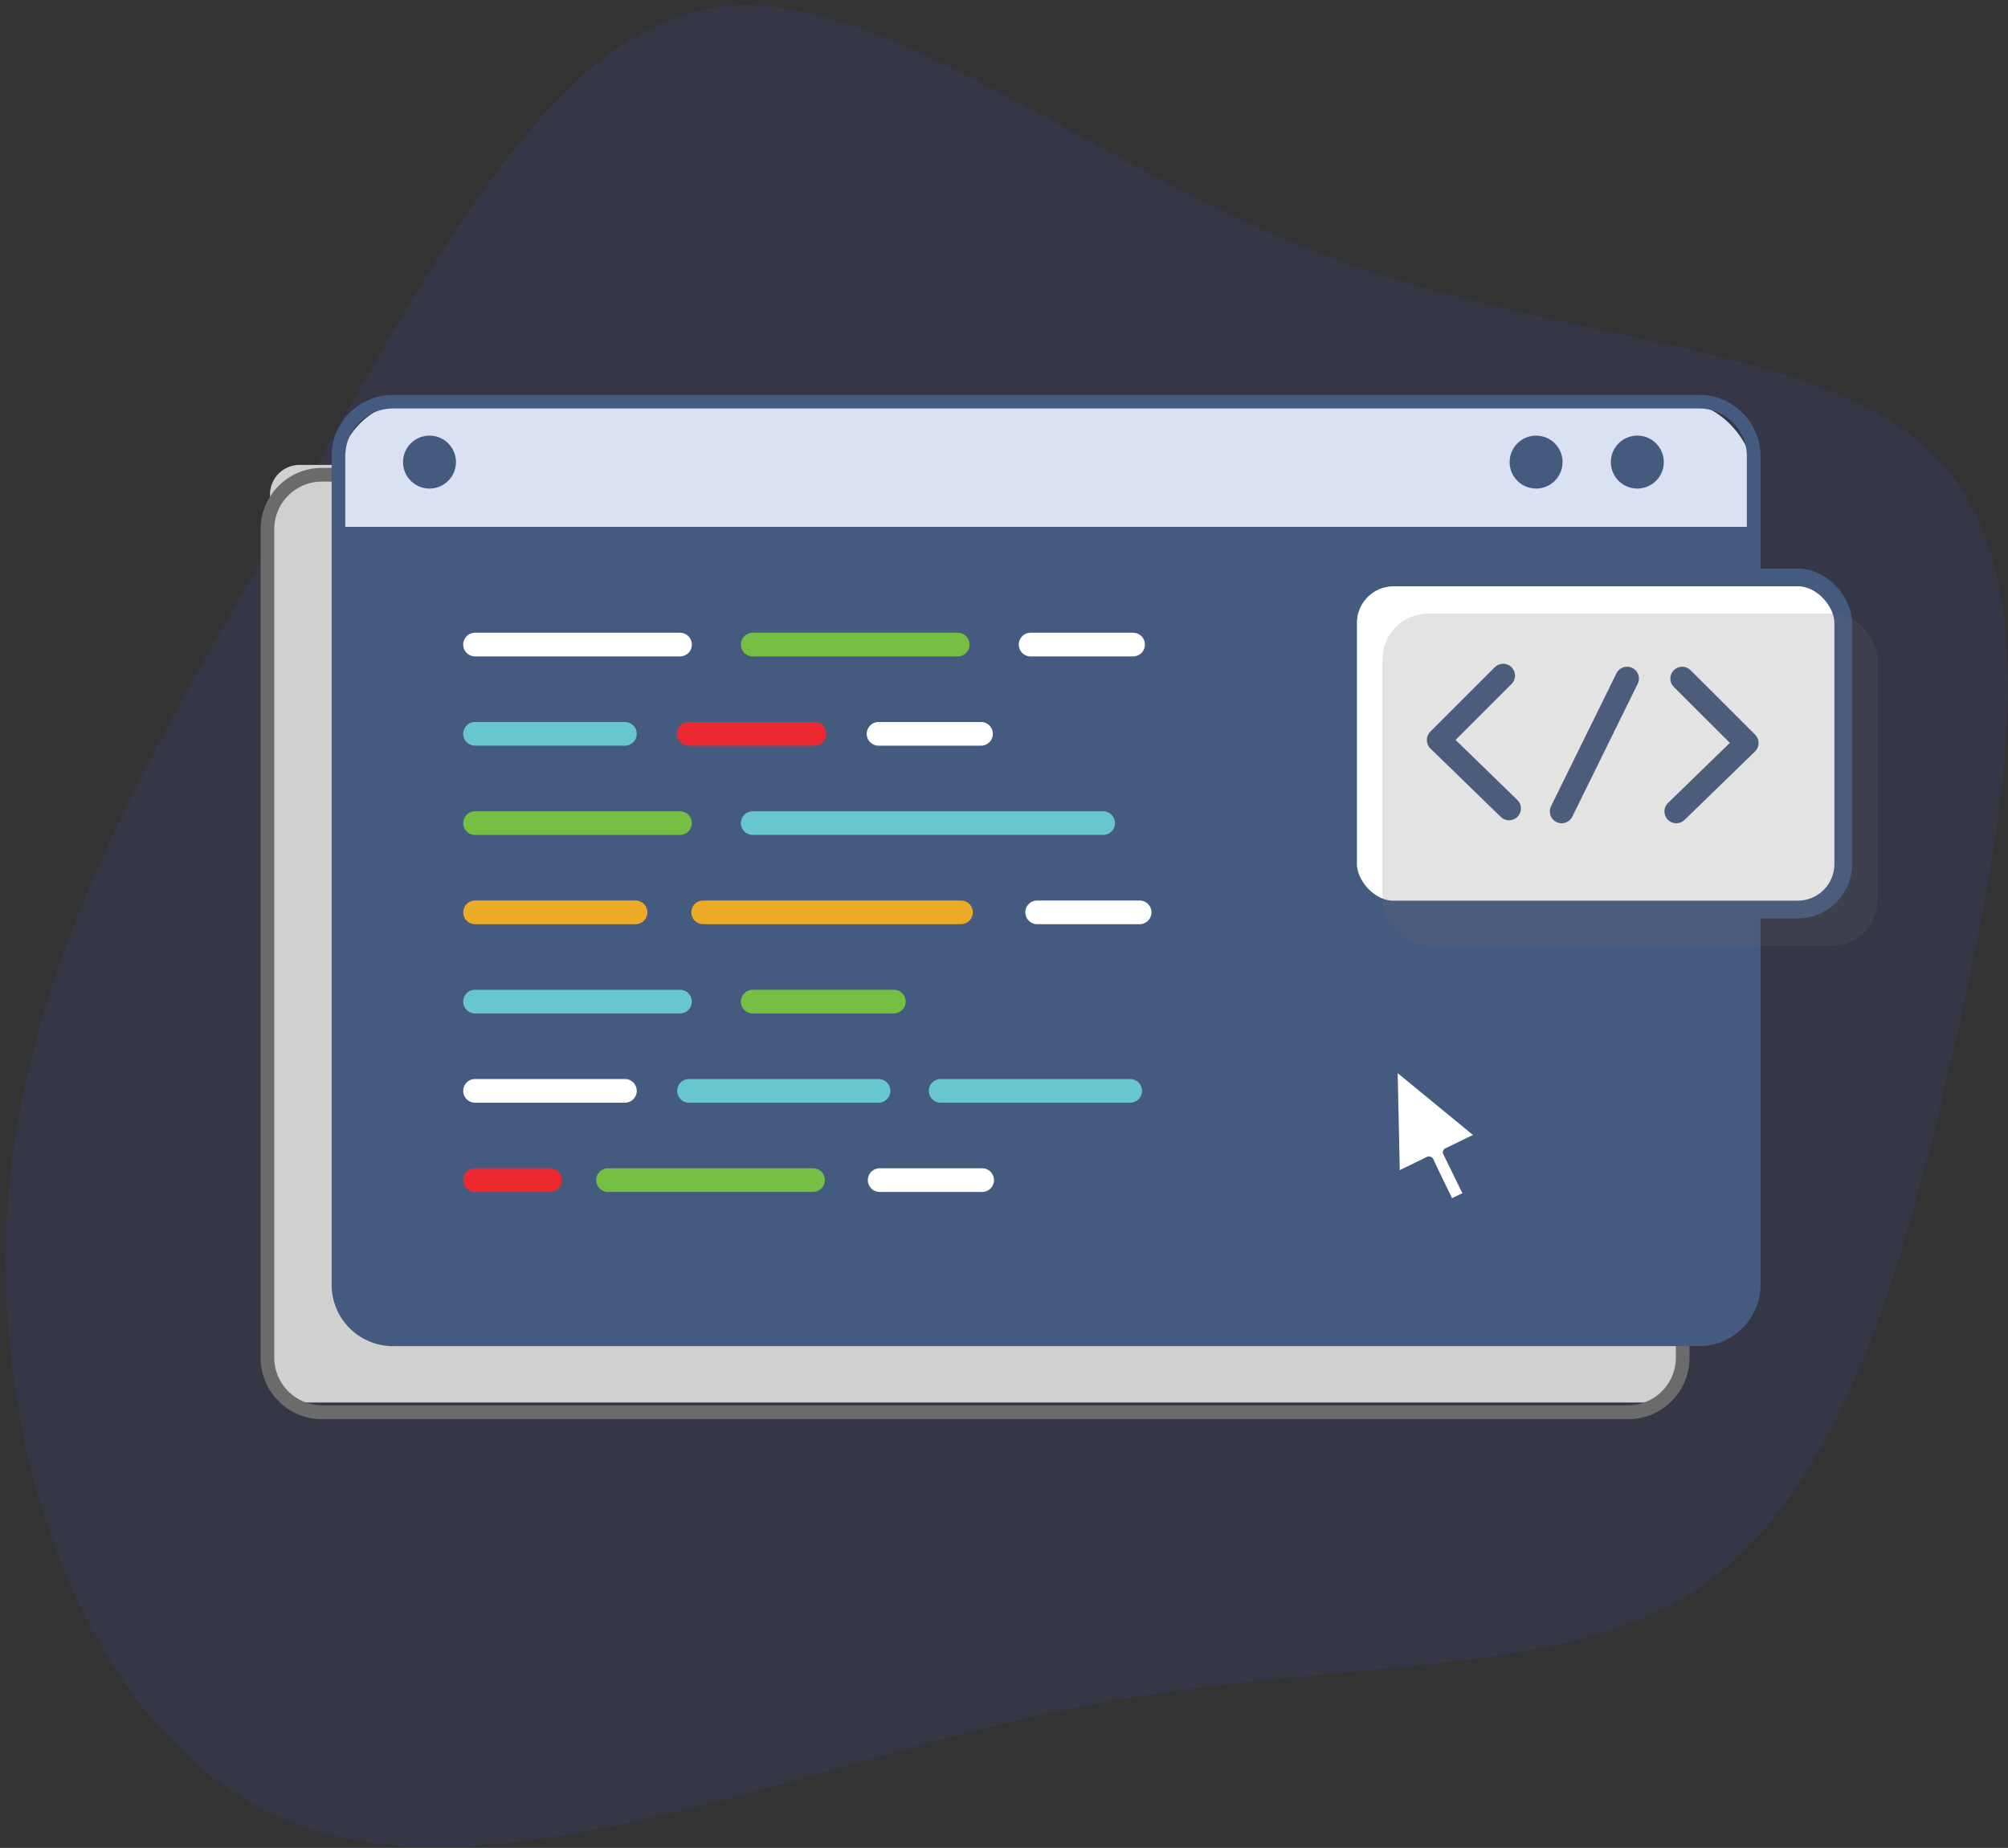 <?xml version="1.0" encoding="UTF-8"?><svg
  viewBox="0 0 339 312"
  xmlns="http://www.w3.org/2000/svg"
>
  <rect x="0" y="0" width="339" height="312" fill="#333333" stroke="none"/>
  <g fill="none" fill-rule="evenodd">
    <path
      d="M120.796 1.236c27.839-4.005 63.35 26.988 103.485 42.076 40.135 15.089 84.9 14.398 103.35 34.621 18.45 20.223 10.875 61.549 1.987 100.193-8.889 38.643-19.56 74.884-43.526 90.505-23.966 15.62-61.417 10.86-105.918 19.992-44.5 9.132-96.009 32.461-130.459 19.291-34.45-13.17-51.79-62.333-48.333-105.837 3.457-43.504 27.697-81.144 49.707-119.482C73.1 44.257 93.04 5.34 120.796 1.236z"
      fill-opacity=".1"
      fill="#4951F5"
      fill-rule="nonzero"
    />
    <g transform="translate(44 66.67)">
      <path
        d="M45.78 2.26v32.5M159.08 34.76H16.07M83.86 34.76v32.5M209.45 84.38v28.78M238.23 114.38v33.43"
        stroke="#DEDFE0"
        stroke-width="3"
        stroke-linecap="round"
        stroke-linejoin="round"
      />
      <rect
        fill="#D0D0D0"
        fill-rule="nonzero"
        x="1.58"
        y="11.82"
        width="238.93"
        height="158.31"
        rx="5"
      />
      <path
        d="M230.87 172.95H10.36C4.64 172.944.006 168.31 0 162.59V22.69c.006-5.72 4.64-10.354 10.36-10.36h220.51c5.72.006 10.354 4.64 10.36 10.36v139.9c-.006 5.72-4.64 10.354-10.36 10.36zM10.36 14.64a8.06 8.06 0 00-8.06 8v139.9a8.07 8.07 0 008.06 8.06h220.51a8.07 8.07 0 008.06-8.06V22.69a8.07 8.07 0 00-8.06-8l-220.51-.05z"
        fill="#6B6B6B"
        fill-rule="nonzero"
      />
      <rect
        fill="#DAE1F2"
        fill-rule="nonzero"
        x="13.14"
        y="1.15"
        width="238.93"
        height="158.31"
        rx="12.48"
      />
      <path
        d="M242.86 160.61H22.34c-5.718-.006-10.35-4.642-10.35-10.36V10.35C11.996 4.636 16.626.006 22.34 0h220.52c5.715.006 10.349 4.635 10.36 10.35v139.9c-.006 5.72-4.64 10.354-10.36 10.36zM22.34 2.3a8.06 8.06 0 00-8.05 8.05v139.9a8.06 8.06 0 008.05 8.06h220.52a8.06 8.06 0 008.05-8.06V10.35a8.06 8.06 0 00-8.05-8.05H22.34z"
        fill="#455A7F"
        fill-rule="nonzero"
      />
      <path
        d="M252.06 22.28v125.24c-.016 6.882-5.588 12.458-12.47 12.48h-214c-6.886-.016-12.464-5.594-12.48-12.48V22.28"
        fill="#455A7F"
        fill-rule="nonzero"
      />
      <circle
        fill="#455A7F"
        fill-rule="nonzero"
        cx="215.33"
        cy="11.35"
        r="4.47"
      />
      <circle
        fill="#455A7F"
        fill-rule="nonzero"
        cx="28.51"
        cy="11.35"
        r="4.47"
      />
      <circle
        fill="#455A7F"
        fill-rule="nonzero"
        cx="232.42"
        cy="11.35"
        r="4.47"
      />
      <path
        d="M36.2 42.16h34.6"
        stroke="#FFF"
        stroke-width="4"
        stroke-linecap="round"
        stroke-linejoin="round"
      />
      <path
        d="M83.08 42.16h34.61"
        stroke="#74BF44"
        stroke-width="4"
        stroke-linecap="round"
        stroke-linejoin="round"
      />
      <path
        d="M129.99 42.16h17.3"
        stroke="#FFF"
        stroke-width="4"
        stroke-linecap="round"
        stroke-linejoin="round"
      />
      <path
        d="M36.2 57.23h25.3"
        stroke="#67C7CC"
        stroke-width="4"
        stroke-linecap="round"
        stroke-linejoin="round"
      />
      <path
        d="M72.29 57.23H93.5"
        stroke="#EC2831"
        stroke-width="4"
        stroke-linecap="round"
        stroke-linejoin="round"
      />
      <path
        d="M104.32 57.23h17.3"
        stroke="#FFF"
        stroke-width="4"
        stroke-linecap="round"
        stroke-linejoin="round"
      />
      <path
        d="M36.2 72.3h34.6"
        stroke="#74BF44"
        stroke-width="4"
        stroke-linecap="round"
        stroke-linejoin="round"
      />
      <path
        d="M83.08 72.3h59.16"
        stroke="#67C7CC"
        stroke-width="4"
        stroke-linecap="round"
        stroke-linejoin="round"
      />
      <path
        d="M36.2 87.37h27.1M74.71 87.37h43.53"
        stroke="#ECAA26"
        stroke-width="4"
        stroke-linecap="round"
        stroke-linejoin="round"
      />
      <path
        d="M131.1 87.37h17.3"
        stroke="#FFF"
        stroke-width="4"
        stroke-linecap="round"
        stroke-linejoin="round"
      />
      <path
        d="M36.2 102.44h34.6"
        stroke="#67C7CC"
        stroke-width="4"
        stroke-linecap="round"
        stroke-linejoin="round"
      />
      <path
        d="M83.08 102.44h23.82"
        stroke="#74BF44"
        stroke-width="4"
        stroke-linecap="round"
        stroke-linejoin="round"
      />
      <path
        d="M36.2 117.51h25.3"
        stroke="#FFF"
        stroke-width="4"
        stroke-linecap="round"
        stroke-linejoin="round"
      />
      <path
        d="M72.32 117.51h32"
        stroke="#67C7CC"
        stroke-width="4"
        stroke-linecap="round"
        stroke-linejoin="round"
      />
      <path
        d="M36.2 132.58h12.65"
        stroke="#EC2831"
        stroke-width="4"
        stroke-linecap="round"
        stroke-linejoin="round"
      />
      <path
        d="M58.65 132.58h34.61"
        stroke="#74BF44"
        stroke-width="4"
        stroke-linecap="round"
        stroke-linejoin="round"
      />
      <path
        d="M104.51 132.58h17.3"
        stroke="#FFF"
        stroke-width="4"
        stroke-linecap="round"
        stroke-linejoin="round"
      />
      <path
        d="M114.8 117.51h32"
        stroke="#67C7CC"
        stroke-width="4"
        stroke-linecap="round"
        stroke-linejoin="round"
      />
      <path
        d="M204.652 124.942l-.197.112-4.31 2.101a.77.77 0 00-.41 1.192l3.06 6.257c.037.058.078.115.122.168l-1.764.853-.09-.169c-1.023-2.097-2.058-4.188-3.043-6.336a.85.85 0 00-1.21-.416c-1.418.707-2.86 1.394-4.284 2.089a1.7 1.7 0 00-.21.15l-.353-16.42 12.689 10.419z"
        fill="#FFF"
        fill-rule="nonzero"
      />
      <rect
        stroke="#455A7F"
        stroke-width="3"
        fill="#FFF"
        fill-rule="nonzero"
        stroke-linecap="round"
        stroke-linejoin="round"
        x="183.58"
        y="30.82"
        width="83.61"
        height="56.08"
        rx="7.69"
      />
      <path
        stroke="#455A7F"
        stroke-width="4"
        stroke-linecap="round"
        stroke-linejoin="round"
        d="M209.77 47.4l-10.88 10.88 11.88 11.55M240 47.9l10.89 10.88L239 70.33M219.65 70.33l11.04-22.43"
      />
      <rect
        fill="#6B6B6B"
        fill-rule="nonzero"
        opacity=".19"
        x="189.38"
        y="36.95"
        width="83.61"
        height="56.08"
        rx="7.69"
      />
    </g>
  </g>
</svg>
